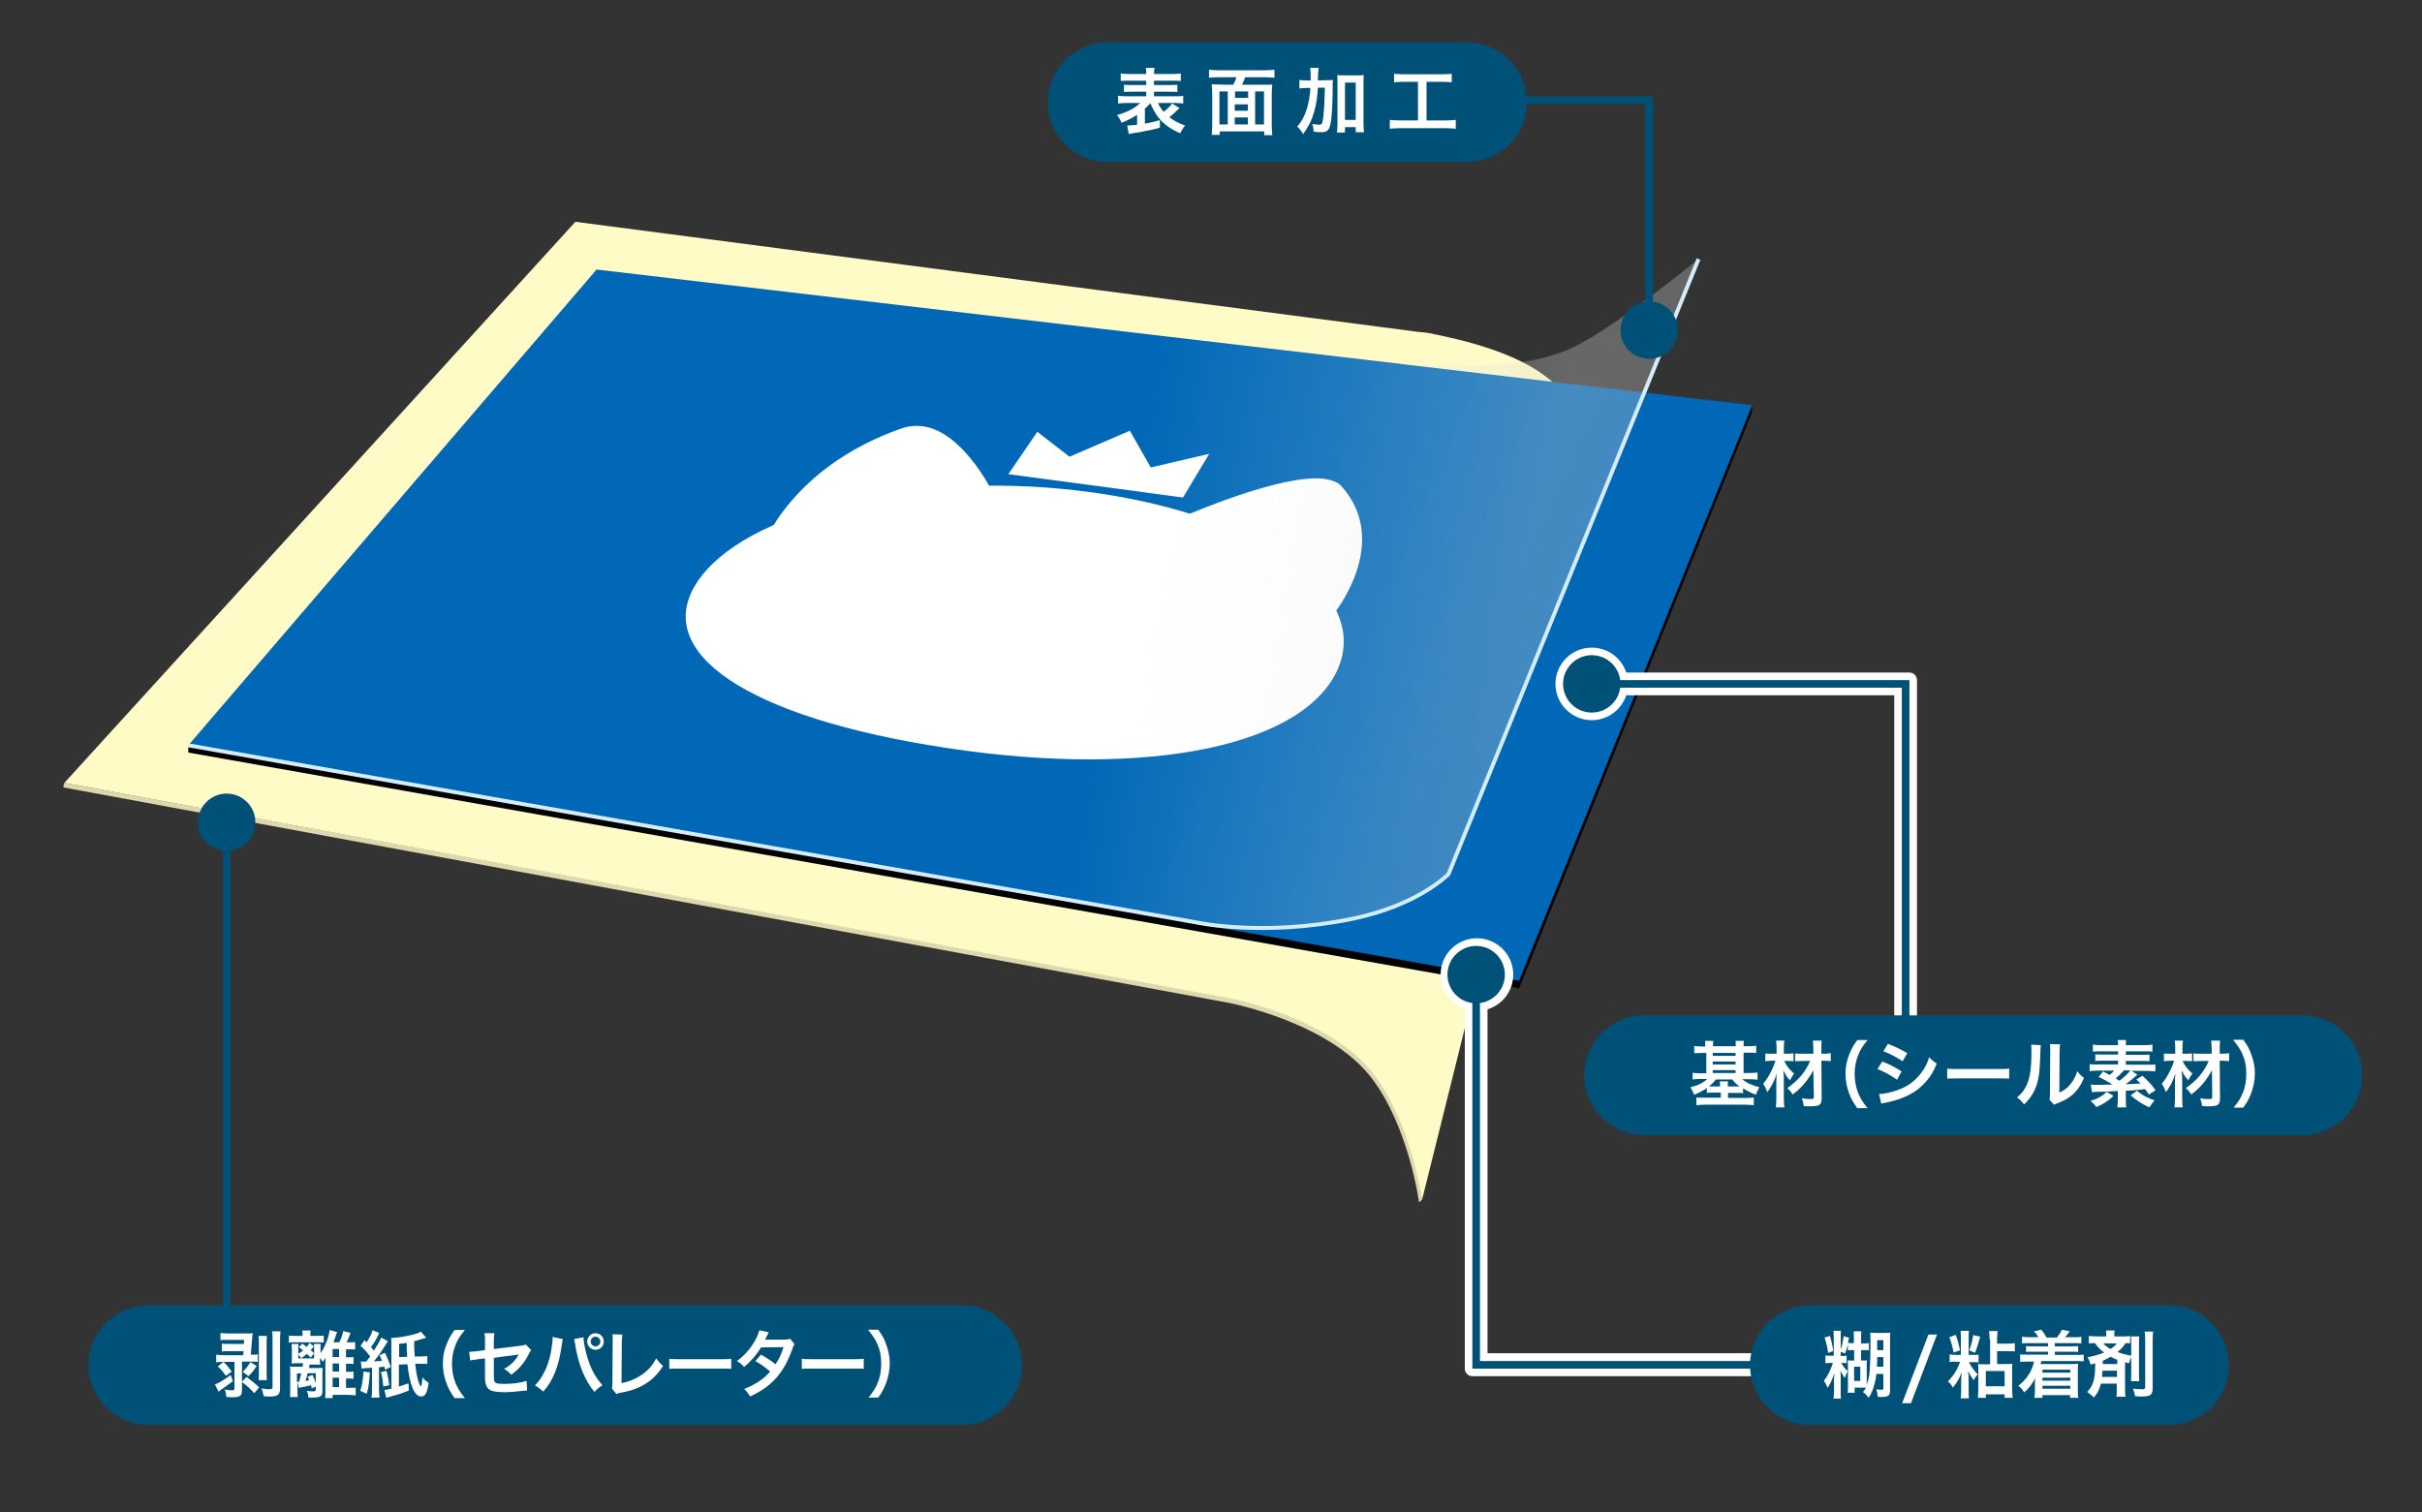 <?xml version="1.0" encoding="utf-8"?>
<!-- Generator: Adobe Illustrator 27.0.0, SVG Export Plug-In . SVG Version: 6.00 Build 0)  -->
<svg version="1.1" id="レイヤー_1" xmlns="http://www.w3.org/2000/svg" xmlns:xlink="http://www.w3.org/1999/xlink" x="0px"
	 y="0px" width="902.9px" height="563.9px" viewBox="0 0 902.9 563.9" style="enable-background:new 0 0 902.9 563.9;"
	 xml:space="preserve">
<rect x="0" y="0" width="902.9" height="563.9" fill="#333333" stroke="none"/>
<style type="text/css">
	.st0{fill:#DDD9AC;}
	.st1{fill:#FFFBC7;}
	.st2{fill:#0068B7;}
	.st3{fill:#FFFFFF;}
	.st4{opacity:0.3;fill:url(#SVGID_1_);}
	.st5{opacity:5.000000e-02;fill:url(#SVGID_00000137106567688894633570000018246043994770526855_);}
	.st6{fill:none;stroke:#D3EDFB;stroke-width:1.474;stroke-miterlimit:10;}
	.st7{fill:#FFFFFF;stroke:#FFFFFF;stroke-width:5.669;stroke-linecap:round;stroke-linejoin:round;stroke-miterlimit:10;}
	.st8{fill:none;stroke:#005178;stroke-width:2.835;stroke-miterlimit:10;}
	.st9{fill:#005178;}
</style>
<g id="レイヤー_1_00000129925572110215443660000013384333525387912337_">
</g>
<g id="レイヤー_2_00000173140282177091429140000013390327487272626081_">
	<path class="st0" d="M529,448.3c0-0.3-3.8-27.9-17.5-46.1c-15.7-20.9-52.6-28.1-53-28.2L23.6,293.6l0.3-1.7L458.9,372
		c1.6,0.3,38.1,7.5,54.2,29c14,18.6,17,46.1,17,46.4L529,448.3z"/>
	<path class="st1" d="M597.9,175.2c0,0-1.6-17.2-19.3-32.9c-12.1-10.7-32.9-15.5-45.9-18.1c-0.9-0.2-2.2-0.3-3.6-0.4L214.5,82.7
		L24,291.9l434.8,80.4c0,0,37.5,7.1,53.6,28.6c14,18.6,17.7,46.6,17.7,46.6L597.9,175.2z"/>
	<polygon points="566.3,368.5 70.2,280.6 222.4,103.2 653.1,153.8 	"/>
	<polygon points="649.9,153.9 653.2,151.1 653.1,153.8 651.7,156.1 	"/>
	<polygon class="st2" points="566.3,365.7 70.2,277.9 222.4,100.5 653.2,151.1 	"/>
	<polygon points="73,280.5 70.2,280.6 70.2,278.5 74.4,278.9 	"/>
</g>
<path class="st3" d="M496.2,250.5c-15.2,30.4-81.2,37.8-149.4,26.3c-65.3-10.9-104.6-34.6-83.6-61.7c19.9-25.6,82.4-38.9,142.8-30.8
	C468.8,192.9,510.5,222,496.2,250.5z"/>
<path class="st3" d="M346.1,277.8c-72.8-12.2-104.6-37.2-84.6-63c20.2-26,83.9-39.6,145-31.3c63.6,8.6,106.1,38.2,91.6,67.3
	C483.7,279.7,422.5,290.7,346.1,277.8z M405.5,185.2c-59.4-8.1-121.2,5.1-140.7,30.2c-19.1,24.7,12,48.7,82.5,60.5
	c73.9,12.4,133,2,146.9-25.6C508.4,222.2,467.2,193.6,405.5,185.2z"/>
<path class="st3" d="M288.6,198.9c0,0,12.4-26,48.7-38.5c16.7-5.8,31.3,23.7,31.3,23.7L288.6,198.9z"/>
<path class="st3" d="M287.9,199.7c-0.8-0.1-1.3-0.5-1.1-1c0.4-0.8,6.6-13.5,22.8-25.3c6.9-5,15.7-9.9,26.6-13.7
	c2.6-0.9,5.5-1.1,8.2-0.7c14.1,2.2,24.6,22.4,25.8,24.8c0.2,0.4-0.4,0.9-1.3,1c-1,0.1-1.9-0.1-2.1-0.6c-3.1-6.2-13.1-22.1-23.6-23.7
	c-1.7-0.3-3.3-0.1-5,0.5c-35.3,12.2-47.8,37.8-47.9,38c-0.2,0.5-1.2,0.8-2.1,0.7C288.1,199.7,288,199.7,287.9,199.7z"/>
<path class="st3" d="M494.9,228.9c0,0,21.9-26.6,3.4-47.5c-8.3-9.4-57.9,12.4-57.9,12.4L494.9,228.9z"/>
<path class="st3" d="M494.4,229.8c-0.1,0-0.2,0-0.2,0c-1-0.2-1.5-0.8-1.1-1.2c0.2-0.3,21.4-26.5,3.5-46.8c-0.9-1-2.2-1.5-4.1-1.7
	c-11.7-1.3-40.6,10-50.8,14.5c-0.7,0.3-1.9,0.3-2.6,0c-0.7-0.4-0.7-0.9,0.1-1.2c3.9-1.7,38.3-16.6,54.1-14.9
	c3.1,0.4,5.5,1.3,6.8,2.8c18.6,20.9-2.3,47-3.3,48.1C496.3,229.7,495.4,229.9,494.4,229.8z"/>
<polygon class="st3" points="450.8,169.2 441,185.5 375.9,176.8 386.7,161 398.7,170.3 421.2,160.6 429,174.3 "/>
<linearGradient id="SVGID_1_" gradientUnits="userSpaceOnUse" x1="170.689" y1="409.134" x2="571.556" y2="340.349" gradientTransform="matrix(1 0 0 -1 0 566)">
	<stop  offset="4.911901e-07" style="stop-color:#C9CACA;stop-opacity:0"/>
	<stop  offset="0.189" style="stop-color:#EFEFEF;stop-opacity:0"/>
	<stop  offset="0.319" style="stop-color:#DCDDDD;stop-opacity:0"/>
	<stop  offset="0.621" style="stop-color:#FFFFFF;stop-opacity:0"/>
	<stop  offset="1" style="stop-color:#D3D3D4"/>
</linearGradient>
<path class="st4" d="M589.4,128c-21.3,11.6-48.9,7.5-68.2,7.8l-298.7-35.3L70.2,277.9l375.6,66c0,0,24.6,5.5,57.8-1.2
	c25.3-5.1,36.4-16.8,36.4-16.8l93.2-229.3C633.2,96.5,606.4,118.7,589.4,128z"/>
<g id="レイヤー_3">
	
		<linearGradient id="SVGID_00000152259893319795696390000016163768698302970776_" gradientUnits="userSpaceOnUse" x1="220.591" y1="434.783" x2="561.207" y2="289.485" gradientTransform="matrix(1 0 0 -1 0 566)">
		<stop  offset="0" style="stop-color:#FFFFFF;stop-opacity:0"/>
		<stop  offset="0.723" style="stop-color:#FFFFFF;stop-opacity:0"/>
		<stop  offset="0.92" style="stop-color:#FFFFFF;stop-opacity:0.5"/>
		<stop  offset="1" style="stop-color:#FFFFFF;stop-opacity:0.3"/>
	</linearGradient>
	<path style="opacity:5.000000e-02;fill:url(#SVGID_00000152259893319795696390000016163768698302970776_);" d="M589.4,128
		c-21.3,11.6-48.9,7.5-68.2,7.8l-298.7-35.3L70.2,277.9l375.6,66c0,0,24.6,5.5,57.8-1.2c25.3-5.1,36.4-16.8,36.4-16.8l93.2-229.3
		C633.2,96.5,606.4,118.7,589.4,128z"/>
	<path class="st6" d="M70.2,277.9l375.6,66c0,0,24.6,5.5,57.8-1.2c25.3-5.1,36.4-16.8,36.4-16.8l93.2-229.3"/>
</g>
<g id="レイヤー_6">
</g>
<g id="説明">
	<g>
		<polygon class="st7" points="711.8,381.2 709,381.2 709,256.4 592.9,256.4 592.9,253.6 711.8,253.6 		"/>
		<g>
			<path class="st7" d="M593.4,244.3c-5.9,0-10.7,4.8-10.7,10.7c0,5.9,4.8,10.7,10.7,10.7c5.9,0,10.7-4.8,10.7-10.7
				C604.1,249.1,599.3,244.3,593.4,244.3z"/>
		</g>
	</g>
	<g>
		<g>
			<line class="st8" x1="84.5" y1="509" x2="84.5" y2="306.1"/>
			<g>
				<path class="st9" d="M95.2,306.6c0-5.9-4.8-10.7-10.7-10.7c-5.9,0-10.7,4.8-10.7,10.7c0,5.9,4.8,10.7,10.7,10.7
					S95.2,312.5,95.2,306.6z"/>
			</g>
		</g>
	</g>
	<g>
		<polygon class="st7" points="742,510.3 548.9,510.3 548.9,362.9 551.7,362.9 551.7,507.4 742,507.4 		"/>
		<g>
			
				<ellipse transform="matrix(0.851 -0.526 0.526 0.851 -108.867 343.59)" class="st7" cx="550.3" cy="363.4" rx="10.7" ry="10.7"/>
		</g>
	</g>
	<g>
		<g>
			<polyline class="st8" points="742,508.9 550.3,508.9 550.3,362.9 			"/>
			<g>
				<path class="st9" d="M561,363.4c0-5.9-4.8-10.7-10.7-10.7c-5.9,0-10.7,4.8-10.7,10.7c0,5.9,4.8,10.7,10.7,10.7
					C556.2,374.1,561,369.3,561,363.4z"/>
			</g>
		</g>
	</g>
	<g>
		<g>
			<polyline class="st8" points="710.4,381.2 710.4,255 592.9,255 			"/>
			<g>
				<path class="st9" d="M593.4,244.3c-5.9,0-10.7,4.8-10.7,10.7c0,5.9,4.8,10.7,10.7,10.7c5.9,0,10.7-4.8,10.7-10.7
					C604.1,249.1,599.3,244.3,593.4,244.3z"/>
			</g>
		</g>
	</g>
	<g>
		<path class="st9" d="M830.9,509c0,12.3-10,22.3-22.3,22.3H674.7c-12.3,0-22.3-10-22.3-22.3l0,0c0-12.3,10-22.3,22.3-22.3h133.9
			C820.9,486.7,830.9,496.7,830.9,509L830.9,509z"/>
	</g>
	<g>
		<path class="st9" d="M381,509c0,12.3-10,22.3-22.3,22.3H55.3C43,531.3,33,521.3,33,509l0,0c0-12.3,10-22.3,22.3-22.3h303.4
			C371,486.7,381,496.7,381,509L381,509z"/>
	</g>
	<g>
		<path class="st9" d="M569.2,38.1c0,12.3-10,22.3-22.3,22.3H412.9c-12.3,0-22.3-10-22.3-22.3l0,0c0-12.3,10-22.3,22.3-22.3h133.9
			C559.1,15.8,569.2,25.8,569.2,38.1L569.2,38.1z"/>
	</g>
	<g>
		<path class="st3" d="M686.1,503.5c0.6-1.8,0.8-2.7,1.2-5.3l2,0.6c-0.2,0.9-0.2,1-0.4,1.9c0.4,0.1,0.9,0.1,1.5,0.1h0.7v-2.1
			c0-0.9,0-1.6-0.1-2.3h2.9c-0.1,0.7-0.1,1.4-0.1,2.2v2.3h1.2c0.8,0,1.2,0,1.7-0.1v2.7c-0.6-0.1-0.8-0.1-1.7-0.1h-1.2v3.9h0.5
			c1,0,1.2,0,1.7-0.1c-0.1,0.6-0.1,0.9-0.1,2.1v6.1c0,0.4,0,0.6,0,1c0.4-1.2,0.8-2.6,1-4c0.2-1.9,0.4-6.4,0.4-12
			c0-1.9,0-2.7-0.1-3.5c0.8,0.1,1.4,0.1,2.7,0.1h2.4c1.2,0,1.7,0,2.4-0.1c-0.1,0.6-0.1,1.3-0.1,2.7v18.7c0,2.1-0.6,2.6-3.4,2.6
			c-0.1,0-0.5,0-1.2-0.1c-0.1-1.2-0.2-1.8-0.5-2.8c0.7,0.1,1.3,0.2,1.7,0.2c0.8,0,0.9-0.1,0.9-0.6v-5.3h-2.6
			c-0.1,1.3-0.3,2.3-0.6,3.4c-0.6,2.3-1.2,3.9-2.3,5.5c-0.7-1-1.4-1.7-2.1-2.1c0.6-0.8,0.8-1.1,1.1-1.7c-0.3,0-0.7,0-1.2,0h-3v1.9
			h-2.6c0.1-0.6,0.1-1.3,0.1-2.3v-7.7c0-0.9,0-1.5-0.1-2.1c0.5,0.1,0.9,0.1,1.7,0.1h0.7v-3.9h-0.7c-0.8,0-1,0-1.6,0.1v-2.1
			c-0.4,1.5-0.6,2-1.1,3.3l-1.6-0.7v1.6h0.4c0.8,0,1.3,0,1.8-0.1v2.8c-0.5-0.1-1-0.1-1.8-0.1h-0.2c0.8,1.4,1.4,2.1,2.4,3.1
			c-0.4,0.8-0.6,1.2-1.1,2.5c-0.7-1-1.1-1.7-1.6-2.7c0.1,0.8,0.1,2.1,0.1,3.2v4.5c0,1.4,0,2,0.1,2.7h-2.8c0.1-0.8,0.2-1.5,0.2-2.7
			v-3.2c0-0.6,0-1.1,0-1.3c0-0.3,0.1-1.1,0.1-2.3c-0.8,2.6-1.4,3.8-2.5,5.5c-0.4-1.1-0.8-1.8-1.4-2.6c1.5-1.9,2.6-4.2,3.4-6.7h-0.7
			c-0.9,0-1.4,0-2.1,0.1v-2.9c0.6,0.1,1.2,0.1,2.1,0.1h1v-6.8c0-1.3,0-1.8-0.1-2.5h2.8c-0.1,0.6-0.1,1.1-0.1,2.4V503.5z
			 M682.2,498.1c0.6,2.2,0.9,3.4,1.2,5.6l-1.9,0.8c-0.3-2.3-0.6-3.6-1.3-5.8L682.2,498.1z M691.2,514.9h2.3v-5.3h-2.3V514.9z
			 M702.1,509.6V506h-2.3c0,1.1,0,2-0.1,3.6H702.1z M702.1,503.4v-3.7h-2.3v3.7H702.1z"/>
		<path class="st3" d="M722.1,497.6l-9.7,25.6h-3.3l9.8-25.6H722.1z"/>
		<path class="st3" d="M729.2,507.7c-1.1,0-1.8,0-2.4,0.2V505c0.6,0.1,1.3,0.2,2.4,0.2h1.8v-6.5c0-1.1-0.1-1.7-0.1-2.5h3.1
			c-0.1,0.7-0.1,1.4-0.1,2.4v6.6h1.6c1.1,0,1.5,0,2.1-0.1v2.9c-0.6-0.1-1.1-0.1-2.1-0.1h-1.5c0.8,1.6,1.8,3,3.3,4.6
			c-0.7,0.7-1,1.2-1.6,2.1c-0.9-1.3-1.3-1.9-2-3.5c0.1,1.4,0.2,2.1,0.2,3.1v4.4c0,1.4,0,2.1,0.1,2.8h-3.1c0.1-0.8,0.2-1.6,0.2-2.9
			v-3.7c0-1.2,0.1-1.8,0.2-3.2c-0.8,2.3-1.7,3.8-3.3,5.8c-0.5-1-1.1-1.7-1.8-2.3c1.6-1.8,2.3-2.7,3.3-4.5c0.5-1,0.7-1.4,1.2-2.8
			H729.2z M729.1,497.7c0.8,2.3,1.1,3.5,1.6,5.8l-2.4,0.8c-0.5-2.4-0.8-3.6-1.6-5.7L729.1,497.7z M738.2,498.4
			c-0.6,2.4-1.1,3.9-1.9,6l-2.2-0.9c0.8-2.1,1.1-3.3,1.5-5.7L738.2,498.4z M741.7,499.4c0-1.5-0.1-2.2-0.2-3.1h3.2
			c-0.1,0.9-0.2,1.6-0.2,3.1v1.6h4c1.1,0,1.9-0.1,2.6-0.2v3.1c-0.8-0.1-1.5-0.1-2.6-0.1h-4v4.8h3.2c0.9,0,1.7,0,2.5-0.1
			c-0.1,0.9-0.1,1.8-0.1,3.1v5.8c0,1.6,0.1,2.7,0.2,3.8h-3v-1.3h-7v1.3h-3c0.1-0.9,0.2-1.9,0.2-3.5v-6.6c0-1.1,0-1.8-0.1-2.5
			c0.7,0.1,1.3,0.1,2.4,0.1h2.1V499.4z M740.3,516.9h7v-5.7h-7V516.9z"/>
		<path class="st3" d="M756.5,500.8c-1.2,0-1.8,0-2.7,0.1v-2.5c0.8,0.1,1.4,0.2,2.7,0.2h3.4c-0.5-0.9-0.9-1.4-1.7-2.2l2.8-0.6
			c0.9,1.1,1.4,1.9,1.9,2.9h3.9c0.6-0.7,1.4-1.9,1.9-2.9l2.9,0.6c-0.8,1.1-1.2,1.6-1.8,2.2h3.4c1.3,0,1.9,0,2.7-0.2v2.5
			c-0.8-0.1-1.5-0.1-2.7-0.1h-7.2v1.2h6.1c1.4,0,1.8,0,2.6-0.1v2.2c-0.7-0.1-1.2-0.1-2.6-0.1h-6.1v1.2h8.1c1.3,0,2,0,2.7-0.1v2.5
			c-0.8-0.1-1.5-0.1-2.7-0.1H761c-0.1,0.5-0.2,0.8-0.3,1.1h11.5c0.9,0,1.7,0,2.5-0.1c-0.1,0.8-0.1,1.4-0.1,2.6v7.3
			c0,1.2,0,1.9,0.2,2.8h-3.1v-1h-10.3v1h-3c0.1-0.8,0.2-1.5,0.2-2.6v-2.8c0-0.5,0-1.5,0.1-1.9c-1.3,2.4-2.4,3.8-4.1,5.3
			c-0.6-1.1-1.4-1.9-2.2-2.5c1.8-1.4,2.8-2.5,3.7-3.9c1.1-1.6,1.6-2.9,2.2-5.1h-2.5c-1.4,0-1.9,0-2.7,0.1V505
			c0.7,0.1,1.3,0.1,2.7,0.1h7.7V504h-5.6c-1.3,0-1.8,0-2.6,0.1v-2.2c0.7,0.1,1.2,0.1,2.6,0.1h5.6v-1.2H756.5z M761.4,510.7v1.1h10.4
			v-1.1H761.4z M761.4,513.7v1.1h10.4v-1.1H761.4z M761.4,516.7v1.1h10.4v-1.1H761.4z"/>
		<path class="st3" d="M783.2,515.9c-0.5,2.1-1.1,3.3-2.6,5.2c-0.8-0.8-1.4-1.3-2.5-2.1c1.5-1.6,2.2-3.1,2.6-5.1
			c0.3-1.6,0.3-2.3,0.4-5.6c-0.8,0.2-0.9,0.3-1.8,0.5c-0.2-1.1-0.5-1.7-1.1-2.7c2.9-0.6,4.5-1.1,6.2-1.8c-1.4-1-2.4-2-3.4-3.5
			c-1.1,0-1.5,0-2.3,0.1v-2.8c0.8,0.1,1.5,0.2,2.6,0.2h3.9v-0.2c0-1,0-1.4-0.1-2h3.2c-0.1,0.6-0.1,1.1-0.1,2v0.2h3.3
			c1.1,0,1.8,0,2.6-0.2v2.8c-0.6-0.1-1-0.1-1.7-0.1c-0.9,1.4-1.5,2.1-3,3.3c1.8,0.7,3.4,1.1,5.3,1.4c-0.5,1.1-0.6,1.4-1,2.8
			c-0.8-0.2-1-0.2-1.5-0.4v10.1c0,1.3,0,1.9,0.2,2.8H789c0.1-0.8,0.1-1.3,0.1-2.7v-2.2H783.2z M783.8,511.1
			c-0.1,0.9-0.1,1.6-0.2,2.3h5.6v-2.3H783.8z M789.2,507c-0.9-0.4-1.5-0.6-2.4-1.1c-0.9,0.5-1.8,1-2.9,1.5v1.2h5.4V507z
			 M784.1,500.9c0.7,0.8,1.4,1.4,2.7,2.1c1.1-0.8,1.8-1.3,2.3-2.1H784.1z M797.5,498.3c-0.1,0.7-0.1,1.4-0.1,2.8v11
			c0,1.6,0,2.2,0.1,2.9h-3.1c0.1-0.8,0.1-1.4,0.1-2.9v-11c0-1.4,0-2.1-0.1-2.8H797.5z M802.7,496.4c-0.1,0.8-0.2,1.6-0.2,3.3v17.9
			c0,2.5-0.8,3.1-4.1,3.1c-0.1,0-1,0-2.5-0.1c-0.1-1.1-0.3-1.7-0.8-2.8c1.1,0.1,2.6,0.2,3.5,0.2c0.9,0,1.1-0.2,1.1-0.8v-17.4
			c0-1.5-0.1-2.5-0.2-3.3H802.7z"/>
	</g>
	<g>
		<path class="st3" d="M86.8,515c-1,0.8-2.3,1.7-3.7,2.7c-0.6,0.4-1.3,0.9-1.6,1.2l-1.4-2.7c1.3-0.4,3.1-1.5,5.9-3.5L86.8,515z
			 M91,499.6h-6.3c-1.3,0-1.9,0-2.5,0.1V497c0.8,0.1,1.5,0.2,2.6,0.2h6.9c1.2,0,1.8,0,2.5-0.1c-0.1,0.7-0.1,1-0.2,1.9l-0.5,6.1h0.7
			c0.9,0,1.3,0,1.9-0.1v2.8c-0.6-0.1-0.9-0.1-1.9-0.1h-4v7.5l1.7-1.8c1.9,1.4,3.5,2.7,4.7,3.9l-1.8,2.2c-1.6-1.8-2.4-2.5-4.6-4.2v3
			c0,2.1-0.7,2.7-3.4,2.7c-0.6,0-0.6,0-2.4-0.1c-0.1-1.1-0.2-1.7-0.6-2.8c1,0.2,1.9,0.3,2.7,0.3c0.7,0,0.9-0.2,0.9-0.6v-10h-4.2
			c-1.1,0-1.8,0-2.6,0.2v-2.9c0.7,0.1,1.4,0.2,2.6,0.2h7.5l0.1-1.5h-5.5c-1.3,0-1.8,0-2.6,0.1V501c0.7,0.1,1.3,0.1,2.6,0.1h5.6
			L91,499.6z M83.3,507.8c1.2,1.1,1.9,2,3.1,3.6l-2.2,1.6c-1-1.5-2-2.6-3-3.5L83.3,507.8z M95.7,509.3c-1.4,2.1-1.8,2.6-3.1,3.8
			l-2.1-1.6c1.1-1.1,1.9-2,2.8-3.6L95.7,509.3z M99.5,498.1c-0.1,0.7-0.1,1.4-0.1,2.8v10.8c0,1.6,0,2.2,0.1,2.9h-3.1
			c0.1-0.7,0.1-1.4,0.1-2.9v-10.7c0-1.3,0-2.1-0.1-2.9H99.5z M104.6,496.3c-0.1,0.8-0.2,1.6-0.2,3.3v18c0,1.2-0.2,1.8-0.6,2.3
			c-0.6,0.6-1.5,0.8-3,0.8c-0.7,0-1.5,0-2.5-0.1c-0.2-1.1-0.4-1.8-0.8-2.9c1.2,0.2,2.3,0.3,2.9,0.3c0.9,0,1.2-0.2,1.2-0.8v-17.5
			c0-1.7,0-2.5-0.2-3.3H104.6z"/>
		<path class="st3" d="M112.8,497.8c0-0.8-0.1-1.3-0.1-1.7h3.1c-0.1,0.5-0.1,1-0.1,1.7v0.3h2.6c0.9,0,1.7-0.1,2.4-0.1v2.6
			c-0.8-0.1-1.5-0.1-2.4-0.1H110c-1.1,0-1.7,0-2.3,0.1V498c0.6,0.1,1.3,0.1,2.4,0.1h2.7V497.8z M116.2,517.7
			c-0.1-0.5-0.1-0.7-0.2-1.2c-1.1,0.3-2.6,0.6-3.8,0.8c-0.4,0.1-0.5,0.1-0.8,0.2l-0.5-2.3v2.9c0,1.5,0,2.2,0.1,2.8h-2.9
			c0.1-0.8,0.1-1.7,0.1-2.9v-5.8c0-1,0-1.8-0.1-2.7c0.7,0.1,1.4,0.1,2.2,0.1h2.5l0.2-1.3h-2.2c-0.9,0-1.3,0-2.1,0.1
			c0.1-0.5,0.1-1.1,0.1-2V503c0-0.6-0.1-1.2-0.1-1.9h2.6c-0.1,0.5-0.1,0.9-0.1,1.6v2.1c0.8-0.5,1.1-0.7,1.8-1.3
			c-0.6-0.5-0.8-0.6-1.6-1.2l1.3-1.3c0.8,0.6,0.9,0.7,1.6,1.2c0.5-0.5,0.6-0.7,1.1-1.5l1.6,1.3c-0.5,0.7-0.7,0.9-1.2,1.4
			c0.5,0.4,0.7,0.6,1.3,1.2l-1.3,1.6c-0.7-0.7-0.9-1-1.4-1.4c-0.6,0.6-1,0.9-2.1,1.6c-0.4-0.6-0.7-0.9-1.1-1.3v1.4h5.9v-3.8
			c0-0.6,0-1.1-0.1-1.6h2.6c-0.1,0.5-0.1,0.9-0.1,1.6v1.9c0.6-0.9,1.3-2.1,1.9-3.5c0.8-1.9,1.2-3.2,1.5-5.2l2.8,0.8
			c-0.2,0.4-0.2,0.5-0.4,1c-0.2,0.7-0.5,1.5-1,2.8h2.2c0.7-1.4,1.1-2.6,1.5-4.2l2.7,0.7c-0.2,0.4-0.2,0.4-0.6,1.5
			c-0.1,0.3-0.7,1.7-0.9,2h0.4c1.5,0,2,0,2.8-0.1v2.8c-0.7-0.1-1.4-0.1-2.8-0.1h-0.6v3h0.5c1.2,0,1.7,0,2.3-0.1v2.6
			c-0.6-0.1-1.3-0.1-2.3-0.1h-0.5v3h0.5c1.1,0,1.7,0,2.3-0.1v2.7c-0.6-0.1-1.4-0.1-2.3-0.1h-0.5v3.5h1c1.1,0,1.9-0.1,2.6-0.1v2.9
			c-0.7-0.1-1.8-0.2-2.9-0.2H124v1.2h-2.8c0.1-0.6,0.1-1.5,0.1-2.9v-10.4c0-0.9,0-1.1,0.1-1.8c-0.5,0.8-0.6,0.9-1.1,1.6
			c-0.3-0.7-0.5-0.9-1-1.4v0.8c0,0.6,0,1.2,0.1,1.7c-0.8-0.1-1.2-0.1-1.9-0.1h-2.1c-0.1,0.5-0.1,0.5-0.2,1.3h2.8
			c1.2,0,1.7,0,2.3-0.1c-0.1,0.7-0.1,1.3-0.1,2.2v6.3c0,2.2-0.6,2.6-4,2.6c-0.2,0-0.6,0-1.2,0c-0.1-0.9-0.2-1.6-0.6-2.5
			c0.8,0.1,1.6,0.2,2,0.2c1.2,0,1.3-0.1,1.3-0.7V517L116.2,517.7z M111,515.2c0.1,0,0.1,0,0.1,0c0.1,0,0.2,0,0.4,0
			c0.3-1,0.5-1.8,0.8-3.1h-1.6v3.2H111z M114.7,512c-0.4,1.6-0.5,2.1-0.8,2.9c1-0.2,1-0.2,1.4-0.2c-0.2-0.5-0.3-0.7-0.6-1.4l1.8-0.6
			c0.6,1.3,0.8,1.7,1.2,3.1V512H114.7z M126.4,503H124v3h2.4V503z M124,508.4v3h2.4v-3H124z M124,517.2h2.4v-3.5H124V517.2z"/>
		<path class="st3" d="M137.9,511.7c-0.3,4-0.5,5.8-1.2,8l-2.4-1.1c0.7-2.1,1-4,1.2-7.2L137.9,511.7z M136.6,507.6
			c0.2-0.3,0.2-0.3,0.6-0.8c0.2-0.3,0.4-0.5,0.8-1c-1.2-1.6-2-2.6-3.6-4l1.5-2.1c0.4,0.4,0.6,0.6,0.8,0.8c1.2-2,1.9-3.3,2.2-4.5
			l2.5,1c-0.2,0.3-0.3,0.5-0.6,1.2c-0.6,1.3-1.3,2.5-2.5,4.1c0.5,0.6,0.7,0.8,1.1,1.3c1.4-2.2,2.4-3.9,2.7-4.9l2.5,1.4
			c-0.2,0.3-0.2,0.3-1.6,2.5c-1.2,2-2.6,3.8-3.6,5c1.4-0.1,2.3-0.1,3-0.2c-0.3-0.8-0.4-1.1-0.9-2.1l2-0.9c0.9,1.8,1.6,3.6,2.2,5.3
			l-2.1,1c-0.2-0.5-0.2-0.7-0.3-1.1c-1.1,0.1-1.1,0.1-2,0.2v8.4c0,1.4,0.1,2.1,0.2,2.9h-3c0.1-0.9,0.2-1.6,0.2-2.9V510
			c-2.2,0.1-3.5,0.2-3.9,0.3l-0.3-2.7c0.5,0.1,0.8,0.1,1.4,0.1h0.5H136.6z M144.1,511.1c0.4,1.5,0.8,3.5,1,5.4l-2.2,0.5
			c-0.3-2.9-0.4-3.7-0.9-5.4L144.1,511.1z M158.9,498.8c-0.3,0.1-0.6,0.2-0.7,0.2c-2.3,0.7-2.4,0.7-3.8,1.1c0,0.5,0,0.5,0,2.1
			c0,0.8,0.1,1.6,0.2,3.6l2.1,0l1.5-0.1c0.1,0,0.5,0,1.1-0.1v3c-0.3-0.1-1-0.1-2.1-0.1l-0.6,0l-1.8,0c0.3,3.3,0.9,6.1,1.6,7.7
			c0.2,0.5,0.4,0.8,0.5,0.8c0.2,0,0.5-1.8,0.6-3.5c0.6,0.9,1.2,1.4,2.3,2.1c-0.5,3.6-1.2,5.1-2.8,5.1c-2.5,0-4.3-4.4-5.1-12
			l-3.2,0.1v8.2c1.6-0.5,2.4-0.8,3.6-1.2l0.1,2.7c-2.6,1-3.4,1.3-7.4,2.4c-0.5,0.2-0.7,0.2-1,0.3l-0.7-2.9c0.6-0.1,0.9-0.1,2.6-0.5
			v-16.4c0-1.2,0-1.7-0.1-2.5c2.9-0.2,5-0.5,7.8-1.2c1.7-0.4,2.6-0.7,3.3-1.2L158.9,498.8z M151.8,505.9c-0.1-1.3-0.2-3-0.2-5.2
			c-1,0.2-1.4,0.2-2.8,0.4v4.9L151.8,505.9z"/>
		<path class="st3" d="M169.4,521.2c-1.5-2.2-2.2-3.3-2.9-5.3c-1-2.5-1.4-4.9-1.4-7.5c0-2.5,0.4-4.8,1.4-7.2c0.8-2,1.4-3.2,3-5.3
			h3.8c-1.9,2.4-2.7,3.6-3.4,5.4c-0.9,2.2-1.4,4.5-1.4,7.2c0,2.7,0.5,5.2,1.4,7.4c0.8,1.8,1.5,3,3.4,5.4H169.4z"/>
		<path class="st3" d="M198,503.4c-0.3,0.5-0.4,0.5-0.8,1.3c-1.6,3.3-3.5,5.6-6.6,7.9c-1.1-1.2-1.5-1.5-2.7-2.2
			c1.9-1,3.3-2.2,4.5-3.8c0.4-0.5,0.5-0.8,1-1.6c-0.4,0.1-0.6,0.1-1,0.2c-2.7,0.3-5.5,0.7-8.3,1.1v6.1c0,1.9,0,1.9,0.1,2.3
			c0.2,1.1,1.1,1.3,3.8,1.3c3.1,0,6-0.4,8.3-1.1l0.2,3.6c-0.7,0-0.9,0-1.6,0.1c-2.9,0.3-4.9,0.5-6.7,0.5c-2.2,0-3.8-0.2-4.8-0.5
			c-1.1-0.3-2-1.3-2.3-2.5c-0.2-0.8-0.3-1.2-0.3-3.4v-6.2l-2.5,0.3c-2.1,0.3-2.1,0.3-3,0.5l-0.4-3.3c0.3,0,0.5,0,0.6,0
			c0.5,0,1.6-0.1,2.4-0.2l2.9-0.4v-3.7c0-1.4,0-1.6-0.2-2.6h3.7c-0.1,0.8-0.2,1.4-0.2,2.5v3.4l9.8-1.2c1.4-0.2,1.5-0.2,2.1-0.5
			L198,503.4z"/>
		<path class="st3" d="M209.8,499.3c-0.1,0.3-0.1,0.3-0.1,0.5l-0.1,0.5l-0.1,0.8l-0.1,0.6c-1.1,7.8-3.2,13.1-6.9,17.2
			c-1.3-1.2-1.8-1.6-3.1-2.3c1.6-1.6,2.7-3.3,3.9-5.8c1.2-2.5,2.1-5.9,2.5-9.3c0.2-1.1,0.2-2,0.2-2.6c0-0.1,0-0.2,0-0.4L209.8,499.3
			z M217.5,498.6c0,1.2,0.5,3.9,1.1,6.2c1.3,5,3.2,8.6,6,11.7c-1.4,0.9-1.9,1.3-3,2.5c-3.6-4.3-6.1-10.5-7.2-17.8
			c-0.2-1.1-0.2-1.5-0.4-1.9L217.5,498.6z M225.1,500.2c0,1.7-1.4,3.1-3.1,3.1c-1.7,0-3.1-1.4-3.1-3.1c0-1.7,1.4-3.1,3.1-3.1
			C223.7,497.1,225.1,498.5,225.1,500.2z M220.2,500.2c0,1,0.8,1.8,1.8,1.8c1,0,1.8-0.8,1.8-1.8c0-1-0.8-1.8-1.8-1.8
			C221,498.4,220.2,499.2,220.2,500.2z"/>
		<path class="st3" d="M232,497.6c-0.1,0.7-0.1,1.4-0.2,2.7l-0.1,15.4c2.8-0.5,5.3-1.6,7.4-3c2.5-1.7,4.2-3.6,5.5-6.2
			c1.1,1.4,1.4,1.8,2.6,2.8c-1.9,2.9-3.6,4.7-6,6.3c-2.7,1.8-5.5,2.9-9.8,3.7c-0.7,0.1-1.1,0.2-1.6,0.5l-1.7-2.1
			c0.2-0.7,0.2-1.2,0.2-2.8l0.1-14.6c0-1.9,0-1.9-0.1-2.8L232,497.6z"/>
		<path class="st3" d="M249.4,506.6c1.2,0.2,1.7,0.2,4.4,0.2h14.4c2.7,0,3.2,0,4.4-0.2v3.8c-1.1-0.1-1.4-0.1-4.4-0.1h-14.3
			c-3,0-3.3,0-4.4,0.1V506.6z"/>
		<path class="st3" d="M296.2,501.2c-0.4,0.5-0.4,0.6-0.8,1.8c-0.9,2.5-2.3,5.6-3.5,7.4c-2.8,4.5-6.6,7.7-12.3,10.3
			c-0.9-1.5-1.2-1.9-2.2-2.8c2.3-0.9,3.6-1.6,5.3-2.7c1.9-1.2,3-2.2,4.4-3.8c-1.9-1.6-3.5-2.8-5.5-3.9l2.1-2.4
			c2.3,1.3,3.4,2,5.4,3.6c1.3-1.9,2.2-3.8,3-6.4l-8.4,0.1c-1.7,2.8-3.6,5-6.3,7.3c-0.9-1-1.3-1.4-2.7-2.2c3-2.2,5.1-4.7,6.8-7.7
			c0.8-1.4,1.3-2.8,1.6-3.8l3.5,0.8c-0.3,0.5-0.3,0.5-0.8,1.5c-0.3,0.7-0.5,1.1-0.6,1.3c0.4-0.1,0.4-0.1,7-0.1
			c1.1,0,1.7-0.1,2.4-0.3L296.2,501.2z"/>
		<path class="st3" d="M298.8,506.6c1.2,0.2,1.7,0.2,4.4,0.2h14.4c2.7,0,3.2,0,4.4-0.2v3.8c-1.1-0.1-1.4-0.1-4.4-0.1h-14.3
			c-3,0-3.3,0-4.4,0.1V506.6z"/>
		<path class="st3" d="M323.7,521.2c1.9-2.4,2.7-3.6,3.4-5.4c1-2.2,1.4-4.6,1.4-7.4c0-2.7-0.4-4.9-1.4-7.2c-0.8-1.8-1.6-3-3.5-5.4
			h3.8c1.5,2.1,2.2,3.3,2.9,5.3c0.9,2.5,1.4,4.6,1.4,7.2c0,2.6-0.5,5-1.4,7.5c-0.8,2-1.4,3.2-2.9,5.3H323.7z"/>
	</g>
	<g>
		<path class="st3" d="M428.8,38.5c-0.6,0.8-0.9,1-2,2v5.6c2.1-0.4,3.2-0.6,5.6-1.3v2.8c-2,0.6-2.6,0.7-5.6,1.3
			c-1.8,0.4-1.9,0.4-3.4,0.6c-0.6,0.1-0.6,0.1-1.3,0.2c-0.5,0.1-1.1,0.2-1.3,0.3l-0.6-3.2c1.1,0,2-0.1,3.7-0.3v-3.7
			c-1.8,1.2-3.2,1.9-5.8,3c-0.5-1.2-0.9-1.9-1.7-2.9c3.6-1,6.4-2.4,8.7-4.5H420c-1.2,0-2.2,0.1-3.2,0.2v-2.9
			c0.8,0.1,1.5,0.2,3.1,0.2h7.4v-1.7h-5.3c-1.5,0-2.2,0-3,0.1v-2.7c0.8,0.1,1.4,0.1,3,0.1h5.3v-1.6h-6.5c-1.5,0-2.3,0-3,0.1v-2.8
			c0.8,0.1,1.8,0.2,3.2,0.2h6.3c0-1.2,0-1.7-0.2-2.3h3.3c-0.1,0.7-0.2,1.1-0.2,2.3h6.8c1.5,0,2.4-0.1,3.2-0.2v2.8
			c-0.7-0.1-1.6-0.1-3-0.1h-7v1.6h5.7c1.6,0,2.3,0,3-0.1v2.7c-0.8-0.1-1.4-0.1-3-0.1h-5.7v1.7h7.8c1.5,0,2.4,0,3.1-0.2v2.9
			c-0.9-0.1-1.9-0.2-3.1-0.2h-6.3c0.5,1.2,1.1,2.1,2.1,3.3c1.4-1.1,2.5-2.2,3.2-3.1l2.7,1.7c-0.2,0.2-0.2,0.2-0.6,0.6
			c-0.8,0.8-1.9,1.8-3.2,2.8c1.9,1.4,3.4,2.2,5.9,3.1c-0.9,1.1-1.3,1.8-1.8,2.9c-3.7-1.6-6.1-3.4-8-5.7c-1.2-1.5-2.3-3.4-3.2-5.6
			L428.8,38.5L428.8,38.5z"/>
		<path class="st3" d="M459.7,31.6c0.5-0.8,0.9-1.7,1.2-2.8H454c-1.4,0-2.3,0.1-3.3,0.2v-3c1,0.1,2,0.2,3.3,0.2h17.8
			c1.2,0,2.3-0.1,3.3-0.2v3c-1-0.1-2-0.2-3.3-0.2h-7.6c-0.3,0.9-0.8,2-1.2,2.8h8.1c1.4,0,2.3,0,3.2-0.1c-0.1,1.1-0.2,1.9-0.2,3.5
			v11.7c0,1.5,0.1,2.7,0.2,3.7h-3V49h-16.6v1.3h-3c0.1-1.1,0.2-2,0.2-3.7V34.9c0-1.3-0.1-2.3-0.2-3.5c0.8,0.1,1.8,0.1,3.2,0.1
			C454.7,31.6,459.7,31.6,459.7,31.6z M457.7,34.1h-3.1v12.3h3.1V34.1z M460.4,36.5h4.9v-2.4h-4.9V36.5z M465.2,38.9h-4.9v2.4h4.9
			V38.9z M465.2,46.4v-2.6h-4.9v2.6H465.2z M467.9,46.4h3.3V34.1h-3.3V46.4z"/>
		<path class="st3" d="M493.9,29.9c1.4,0,2.2,0,3-0.1c-0.1,0.9-0.1,1-0.1,4.4c-0.1,5.6-0.3,9.7-0.8,12c-0.5,2.4-1.3,3.1-3.5,3.1
			c-0.7,0-1.7-0.1-2.8-0.2c-0.1-1.3-0.1-1.7-0.5-2.9c1,0.2,2,0.3,2.6,0.3c0.8,0,1-0.2,1.2-1.1c0.3-1,0.5-3.4,0.7-6.4
			c0.1-2.4,0.1-2.4,0.2-6.3h-2.6c-0.2,3.6-0.6,6.2-1.4,9c-0.9,3.2-2.1,5.5-4.1,8.3c-0.7-1.2-1.3-1.9-2.2-2.8c1.7-2,2.8-4,3.6-6.7
			c0.7-2.3,1.1-4.5,1.3-7.7h-1.4c-1.2,0-1.9,0.1-2.7,0.2v-3.2c0.7,0.1,1.6,0.2,3,0.2h1.2c0-0.8,0-0.8,0-2.3c0-1.1-0.1-1.7-0.2-2.4
			h3.2c-0.1,0.6-0.1,0.9-0.2,1.8c0,0.5,0,0.5-0.1,2.9L493.9,29.9L493.9,29.9z M501.4,49.4h-3c0.1-0.8,0.2-1.9,0.2-3.1V30.8
			c0-1.2,0-1.9-0.1-2.8c0.8,0.1,1.4,0.1,2.4,0.1h5.1c1.1,0,1.7,0,2.4-0.1c-0.1,0.9-0.1,1.6-0.1,2.8v15.5c0,1.3,0.1,2.1,0.2,3h-3.1
			v-1.9h-4V49.4z M501.4,44.7h4V30.8h-4V44.7z"/>
		<path class="st3" d="M523.2,30.5c-1.5,0-2.4,0.1-3.5,0.2v-3.2c0.9,0.1,1.9,0.2,3.5,0.2h14.5c1.6,0,2.5-0.1,3.5-0.2v3.2
			c-1.1-0.1-2-0.2-3.5-0.2h-5.9v14.4h7.2c1.6,0,2.6-0.1,3.7-0.2V48c-1-0.1-2.2-0.2-3.7-0.2h-17.2c-1.4,0-2.5,0.1-3.7,0.2v-3.3
			c1.1,0.1,2.1,0.2,3.7,0.2h6.8V30.5H523.2z"/>
	</g>
	<g>
		<g>
			<polyline class="st8" points="555.7,37.3 614.8,37.3 614.8,123.6 			"/>
			<g>
				<path class="st9" d="M604.1,123.1c0,5.9,4.8,10.7,10.7,10.7s10.7-4.8,10.7-10.7c0-5.9-4.8-10.7-10.7-10.7
					S604.1,117.2,604.1,123.1z"/>
			</g>
		</g>
	</g>
	<g>
		<path class="st9" d="M880.6,400.9c0,12.3-10,22.3-22.3,22.3H612.9c-12.3,0-22.3-10-22.3-22.3l0,0c0-12.3,10-22.3,22.3-22.3h245.4
			C870.6,378.6,880.6,388.6,880.6,400.9L880.6,400.9z"/>
	</g>
	<g>
		<path class="st3" d="M635.7,390.1c0-1,0-1.5-0.1-2h3.1c-0.1,0.6-0.1,1.1-0.1,2h8.5c0-1.1-0.1-1.5-0.1-2h3.1
			c-0.1,0.6-0.1,1.1-0.1,2h1.8c1.3,0,2.1-0.1,2.9-0.2v2.7c-0.9-0.1-1.8-0.1-2.9-0.1h-1.8v7.6h2.2c1.1,0,2.1-0.1,3-0.2v2.7
			c-0.8-0.1-1.7-0.2-2.9-0.2h-2.8c1.6,1.4,3.7,2.3,6.4,3c-0.6,1-0.9,1.7-1.3,2.8c-1.9-0.7-3.2-1.4-4.8-2.4v1.8
			c-0.8-0.1-1.3-0.1-2.5-0.1h-3.1v1.9h6.6c1.3,0,2.1-0.1,3-0.2v2.9c-0.9-0.1-1.9-0.2-3.2-0.2h-15c-1.3,0-2.3,0.1-3.2,0.2v-2.9
			c0.8,0.1,1.7,0.1,3.1,0.1h6v-1.9h-2.7c-1.1,0-1.7,0-2.5,0.1v-1.8c-1.6,1.1-2.8,1.7-4.8,2.5c-0.3-1-0.6-1.6-1.3-2.8
			c2.6-0.6,4.7-1.6,6.3-3.1h-2.6c-1.2,0-2,0.1-2.9,0.2V400c0.8,0.1,1.7,0.2,2.9,0.2h2.2v-7.6h-1.5c-1.1,0-2,0.1-3,0.1V390
			c0.8,0.1,1.7,0.2,3,0.2H635.7z M639.7,402.5c-0.8,1-1.4,1.6-2.6,2.6c0.5,0,0.8,0,1.4,0h2.7c0-0.9,0-1.4-0.1-1.9h3.1
			c-0.1,0.6-0.1,1-0.1,1.9h3.1c0.6,0,0.9,0,1.3,0c-1.2-0.9-1.9-1.5-2.7-2.6H639.7z M647,393.7v-1.1h-8.5v1.1H647z M647,396.9v-1.1
			h-8.5v1.1H647z M647,400.1V399h-8.5v1.1H647z"/>
		<path class="st3" d="M665.1,395.5c0.8,1.8,1.9,3.2,3.7,4.8c-0.6,0.8-1,1.5-1.5,2.5c-1.2-1.3-1.4-1.6-2.5-3.7
			c0.2,1.7,0.2,2.4,0.2,4.5v6.2c0,1.3,0.1,2.3,0.2,3.1H662c0.1-0.8,0.2-1.9,0.2-3.1v-5.3c0-1,0-1,0-1.5c0-0.9,0-0.9,0.2-2.8
			c-0.9,2.8-2.1,5.2-3.6,7c-0.4-1.2-0.9-2.2-1.5-3.1c1.5-1.8,2.2-3.1,3.3-5.3c0.6-1.3,0.8-1.8,1.3-3.3h-1.3c-1,0-1.7,0.1-2.5,0.2
			v-2.9c0.8,0.1,1.4,0.1,2.6,0.1h1.6v-2.3c0-1.1-0.1-1.8-0.2-2.6h3.1c-0.1,0.8-0.2,1.5-0.2,2.6v2.3h1.5c0.8,0,1.4-0.1,2.1-0.1v2.9
			c-0.7-0.1-1.4-0.1-2.1-0.1H665.1z M672.1,395.6c-1.3,0-2.2,0.1-2.9,0.1v-2.9c0.8,0.1,1.6,0.1,2.9,0.1h3.9v-1.7
			c0-1.4-0.1-2.2-0.2-3.2h3.3c-0.1,1-0.1,2-0.1,3.2v1.7h0.8c1.2,0,2-0.1,2.7-0.2v3c-0.7-0.1-1.6-0.2-2.7-0.2H679l0.1,14
			c0,1.5-0.3,2.2-1.1,2.6c-0.5,0.2-1.3,0.4-2.9,0.4c-0.9,0-1.8,0-2.7-0.1c-0.1-1.2-0.3-1.8-0.7-2.9c1.3,0.2,2.1,0.3,3,0.3
			c1.2,0,1.5-0.1,1.5-0.7L676,399c-0.5,1.1-1.5,2.6-2.5,4c-1.5,1.9-2.9,3.4-5.2,5.1c-0.7-1.1-1.1-1.5-2-2.4c4-2.8,6.7-5.9,8.5-10.1
			H672.1z"/>
		<path class="st3" d="M692.3,413.1c-1.5-2.2-2.2-3.3-2.9-5.3c-1-2.5-1.4-4.9-1.4-7.5c0-2.5,0.4-4.8,1.4-7.2c0.8-2,1.4-3.2,3-5.3
			h3.8c-1.9,2.4-2.7,3.6-3.4,5.4c-0.9,2.2-1.4,4.5-1.4,7.2c0,2.7,0.5,5.2,1.4,7.4c0.8,1.8,1.5,3,3.4,5.4H692.3z"/>
		<path class="st3" d="M701.7,395.8c2.8,1.1,4.9,2.2,7.2,3.7l-1.7,3.1c-2.2-1.6-4.6-2.9-7.3-4L701.7,395.8z M700.5,407.9
			c2.1,0,5-0.7,7.8-1.8c3.3-1.3,5.6-3.1,7.8-5.9c1.5-1.9,2.3-3.6,3.1-6c1.1,1.2,1.5,1.5,2.8,2.4c-1.2,3-2.4,4.9-4.1,6.8
			c-3.4,3.9-8,6.3-14.7,7.7c-1,0.2-1.3,0.3-1.9,0.4L700.5,407.9z M703.8,389.2c2.8,1.1,4.9,2.1,7.2,3.5l-1.7,3
			c-2.5-1.6-4.9-2.9-7.2-3.7L703.8,389.2z"/>
		<path class="st3" d="M725.8,398.4c1.2,0.2,1.7,0.2,4.4,0.2h14.4c2.7,0,3.2,0,4.4-0.2v3.8c-1.1-0.1-1.4-0.1-4.4-0.1h-14.3
			c-3,0-3.3,0-4.4,0.1V398.4z"/>
		<path class="st3" d="M760.8,389.7c-0.1,0.8-0.1,0.8-0.3,6c-0.2,5.3-0.8,8.3-2.2,11.1c-0.9,1.9-1.9,3.2-3.7,5
			c-1.1-1.3-1.5-1.8-2.7-2.6c1.3-1.1,2-1.8,2.8-3.1c1.9-3.1,2.6-6.6,2.6-14.1c0-1.5,0-1.7-0.1-2.5L760.8,389.7z M768,389.4
			c-0.1,0.8-0.2,1.2-0.2,2.6l-0.1,15.4c1.9-0.9,3-1.7,4.1-3.1c1.2-1.5,2-2.9,2.6-4.9c0.9,1.2,1.3,1.6,2.5,2.5
			c-1.1,2.7-2.5,4.7-4.3,6.3c-1.5,1.3-2.9,2.1-5.7,3.2c-0.6,0.2-0.8,0.3-1.2,0.5L764,410c0.2-0.8,0.2-1.4,0.2-2.9l0.1-15.2v-0.8
			c0-0.7,0-1.3-0.1-1.8L768,389.4z"/>
		<path class="st3" d="M796.8,400.7c-0.4,0.4-0.5,0.4-0.9,0.8c-1.2,1.1-2,1.7-3.5,2.8c1.6-0.1,3.5-0.2,5.6-0.3
			c-0.5-0.5-0.8-0.8-1.6-1.5l2.3-1.4c2.2,2.1,3.3,3.2,4.9,5.4l-2.5,1.6c-0.7-1-0.9-1.3-1.4-2c-3.7,0.4-3.7,0.4-7.2,0.6v3.5
			c0,1.3,0,1.9,0.2,2.7h-3.4c0.1-0.8,0.2-1.4,0.2-2.7v-3.4c-5.7,0.3-5.7,0.3-7.7,0.3c-0.9,0-1.4,0.1-1.9,0.2l-0.5-2.9
			c0.7,0.1,1.5,0.1,2.7,0.1c0.8,0,0.8,0,5.4-0.1c-1.5-1-3.4-2.1-5.2-2.8l1.7-2.1c1.2,0.6,1.6,0.8,2.5,1.3c0.7-0.6,1.1-1,1.7-1.6
			h-6.1c-1.3,0-2.2,0.1-3.1,0.2v-2.6c0.7,0.1,1.5,0.1,2.8,0.1h7.8v-1.4h-6c-1,0-1.8,0-2.5,0.1v-2.5c0.7,0.1,1.4,0.1,2.5,0.1h6V392
			H783c-1.4,0-2.1,0-2.8,0.1v-2.6c0.8,0.1,1.8,0.2,3.1,0.2h6.3c0-1,0-1.3-0.2-1.9h3.2c-0.1,0.6-0.1,0.9-0.1,1.9h6.8
			c1.4,0,2.4-0.1,3.1-0.2v2.6c-0.8-0.1-1.5-0.1-2.8-0.1h-7.1v1.3h6.3c1.1,0,1.8,0,2.5-0.1v2.5c-0.7-0.1-1.5-0.1-2.5-0.1h-6.3v1.4
			h8.2c1.3,0,2.1,0,2.8-0.1v2.6c-0.9-0.1-1.9-0.2-3.1-0.2h-5.8L796.8,400.7z M787.9,408.6c-2,1.9-3.6,3-6.4,4.2
			c-0.7-1-1.2-1.5-2.2-2.3c1.6-0.5,2.3-0.8,3.4-1.4c1.2-0.7,1.8-1.1,2.6-2L787.9,408.6z M791.7,399.2c-0.9,1-2.1,2.2-3,2.9
			c0.8,0.5,0.9,0.6,1.4,0.9c1.7-1.3,3.3-2.8,4.1-3.9H791.7z M796.7,406.7c1,0.9,1.7,1.4,3,2.1c1.2,0.6,1.9,0.9,3.5,1.5
			c-0.8,0.9-1.3,1.6-1.9,2.6c-2.7-1.2-4.9-2.6-7-4.5L796.7,406.7z"/>
		<path class="st3" d="M813.6,395.5c0.8,1.8,1.9,3.2,3.7,4.8c-0.6,0.8-1,1.5-1.5,2.5c-1.2-1.3-1.4-1.6-2.5-3.7
			c0.2,1.7,0.2,2.4,0.2,4.5v6.2c0,1.3,0.1,2.3,0.2,3.1h-3.1c0.1-0.8,0.2-1.9,0.2-3.1v-5.3c0-1,0-1,0-1.5c0-0.9,0-0.9,0.2-2.8
			c-0.9,2.8-2.1,5.2-3.6,7c-0.4-1.2-0.9-2.2-1.5-3.1c1.5-1.8,2.2-3.1,3.3-5.3c0.6-1.3,0.8-1.8,1.3-3.3h-1.3c-1,0-1.7,0.1-2.5,0.2
			v-2.9c0.8,0.1,1.4,0.1,2.6,0.1h1.6v-2.3c0-1.1-0.1-1.8-0.2-2.6h3.1c-0.1,0.8-0.2,1.5-0.2,2.6v2.3h1.5c0.8,0,1.4-0.1,2.1-0.1v2.9
			c-0.7-0.1-1.4-0.1-2.1-0.1H813.6z M820.6,395.6c-1.3,0-2.2,0.1-2.9,0.1v-2.9c0.8,0.1,1.6,0.1,2.9,0.1h3.9v-1.7
			c0-1.4-0.1-2.2-0.2-3.2h3.3c-0.1,1-0.1,2-0.1,3.2v1.7h0.8c1.2,0,2-0.1,2.7-0.2v3c-0.7-0.1-1.6-0.2-2.7-0.2h-0.8l0.1,14
			c0,1.5-0.3,2.2-1.1,2.6c-0.5,0.2-1.3,0.4-2.9,0.4c-0.9,0-1.8,0-2.7-0.1c-0.1-1.2-0.3-1.8-0.7-2.9c1.3,0.2,2.1,0.3,3,0.3
			c1.2,0,1.5-0.1,1.5-0.7l-0.1-10.1c-0.5,1.1-1.5,2.6-2.5,4c-1.5,1.9-2.9,3.4-5.2,5.1c-0.7-1.1-1.1-1.5-2-2.4
			c4-2.8,6.7-5.9,8.5-10.1H820.6z"/>
		<path class="st3" d="M832.6,413.1c1.9-2.4,2.7-3.6,3.4-5.4c1-2.2,1.4-4.6,1.4-7.4c0-2.7-0.4-4.9-1.4-7.2c-0.8-1.8-1.6-3-3.5-5.4
			h3.8c1.5,2.1,2.2,3.3,2.9,5.3c0.9,2.5,1.4,4.6,1.4,7.2c0,2.6-0.5,5-1.4,7.5c-0.8,2-1.4,3.2-2.9,5.3H832.6z"/>
	</g>
</g>
</svg>
